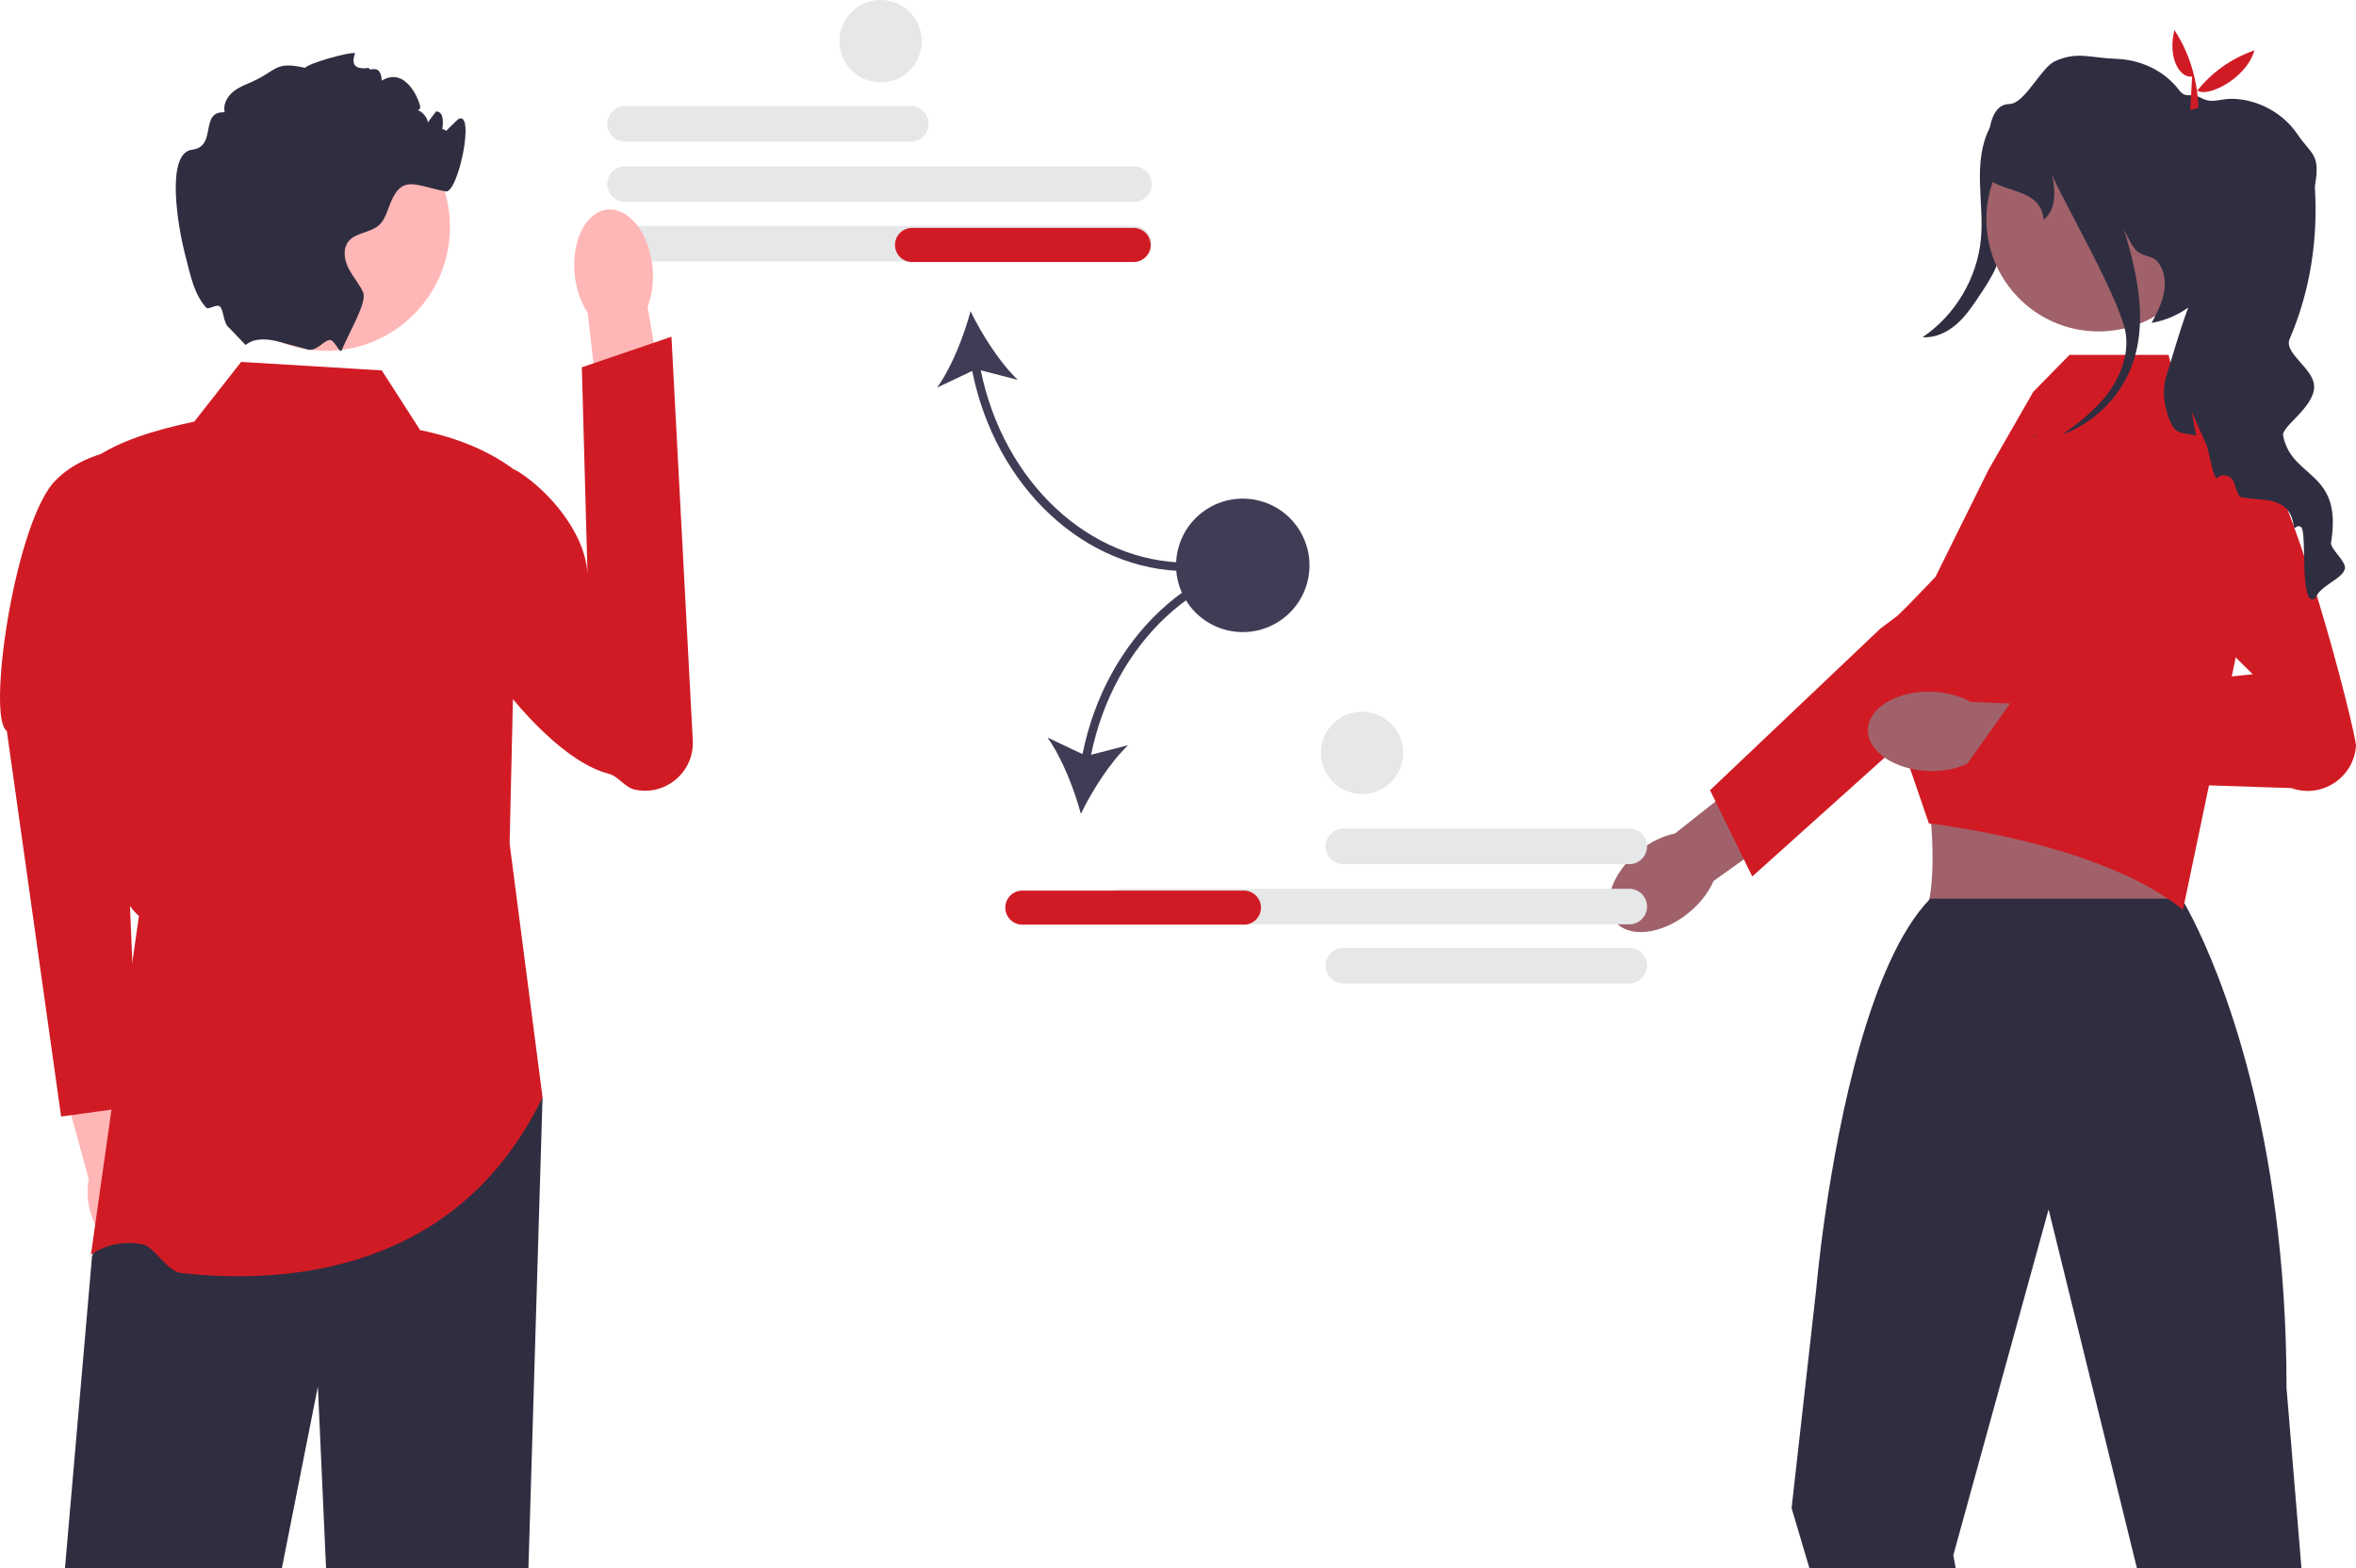 <svg width="936" height="623" viewBox="0 0 936 623" fill="none" xmlns="http://www.w3.org/2000/svg">
<g clip-path="url(#clip0_267_207)">
<path d="M361.88 56.284H248.32C244.425 56.284 241.255 53.113 241.255 49.216C241.255 45.319 244.425 42.149 248.32 42.149H361.88C365.775 42.149 368.945 45.319 368.945 49.216C368.945 53.113 365.775 56.284 361.88 56.284Z" fill="#E6E7E8"/>
<path d="M450.502 80.206H248.32C244.425 80.206 241.255 77.035 241.255 73.138C241.255 69.241 244.425 66.07 248.32 66.07H450.502C454.397 66.07 457.567 69.241 457.567 73.138C457.567 77.035 454.397 80.206 450.502 80.206Z" fill="#E6E7E8"/>
<path d="M450.502 103.912H248.32C244.425 103.912 241.255 100.741 241.255 96.844C241.255 92.947 244.425 89.776 248.32 89.776H450.502C454.397 89.776 457.567 92.947 457.567 96.844C457.567 100.741 454.397 103.912 450.502 103.912Z" fill="#E6E7E8"/>
<path d="M471.918 226.934V223.547C432.84 223.547 398.715 191.615 389.642 147.136L404.366 150.925C397.245 144.175 390.05 132.877 385.587 123.642C382.951 133.556 378.027 146.014 372.313 153.99L386.245 147.389C395.508 193.664 431.1 226.934 471.918 226.934V226.934Z" fill="#3F3D56"/>
<path d="M457.136 97.331C457.136 101.066 454.099 104.104 450.365 104.104H362.341C358.608 104.104 355.57 101.066 355.57 97.331C355.57 93.596 358.608 90.558 362.341 90.558H450.365C454.099 90.558 457.136 93.596 457.136 97.331Z" fill="#D11B24"/>
<path d="M60.777 474.628C59.437 469.96 57.142 465.979 54.41 463.139L44.485 417.877L22.849 423.179L35.247 468.522C34.432 472.358 34.595 476.938 35.935 481.606C38.996 492.269 47.039 499.35 53.899 497.424C60.759 495.497 63.838 485.291 60.777 474.628H60.777V474.628Z" fill="#FFB6B6"/>
<path d="M57.784 177.723C57.784 177.723 34.415 176.916 20.873 192.156C5.358 211.114 -5.247 285.401 2.714 290.403L24.284 443.622L55.043 439.394L47.149 255.554L57.784 177.723V177.723V177.723Z" fill="#D11B24"/>
<path d="M215.541 435.991L209.942 622.995H129.536L126.286 550.911L111.999 622.995H25.82L36.569 499.079L47.674 473.019L55.19 455.358L215.541 435.991Z" fill="#2F2E41"/>
<path d="M151.677 147.177L95.816 143.79L77.196 167.497C61.114 170.941 46.589 175.388 36.569 182.736C38.966 253.729 33.701 346.041 55.19 363.92L36.108 498.643C36.108 498.643 43.803 492.048 56.658 494.376C61.098 495.181 66.459 505.188 71.916 505.794C113.845 510.454 181.84 505.662 215.541 435.991L202.461 335.133L205.846 187.816C195.262 179.447 182.104 174.009 166.912 170.883L151.678 147.177V147.177H151.677Z" fill="#D11B24"/>
<path d="M259.22 105.964C259.826 111.835 259.056 117.356 257.284 121.782L266.589 177.342L240.03 180.998L233.45 124.244C230.811 120.273 228.93 115.027 228.324 109.156C226.939 95.745 232.733 84.158 241.265 83.277C249.796 82.395 257.835 92.553 259.22 105.964V105.964H259.22H259.22Z" fill="#FFB6B6"/>
<path d="M170.92 192.061C168.139 196.165 168.914 200.779 168.25 206.321C165.431 229.852 210.509 299.385 241.7 307.391C245.793 308.442 248.124 312.858 252.255 313.746H252.255C264.493 316.377 275.888 306.661 275.227 294.157L266.755 133.788L231.16 145.932L233.439 229.193C233.212 211.944 217.378 194.381 205.385 187.076C205.385 187.076 181.092 177.048 170.92 192.061L170.92 192.061Z" fill="#D11B24"/>
<path d="M129.544 139.408C156.719 139.408 178.749 117.372 178.749 90.188C178.749 63.004 156.719 40.968 129.544 40.968C102.369 40.968 80.339 63.004 80.339 90.188C80.339 117.372 102.369 139.408 129.544 139.408Z" fill="#FFB6B6"/>
<path d="M175.376 54.045C174.953 54.147 181.853 47.419 182.147 47.272C188.919 43.886 181.961 76.99 177.069 76.058C165.033 73.772 159.837 69.234 155.165 80.562C153.861 83.712 153.049 87.268 150.51 89.52C147.023 92.585 141.233 92.331 138.389 95.988C136.104 98.935 136.764 103.27 138.457 106.589C140.15 109.924 142.723 112.752 144.263 116.156C145.99 119.983 138.626 132.157 135.816 138.998V139.015L135.8 139.055C135.053 140.85 133.279 135.681 131.405 135.165C129.164 134.547 125.861 139.842 122.291 138.88C122.274 138.88 122.257 138.863 122.24 138.863C118.838 137.915 115.046 136.899 111.288 135.883H111.271C100.691 133.004 98.017 137.136 97.509 137.017L90.941 130.142C88.687 128.501 88.942 123.201 87.353 121.777C86.053 120.613 82.812 123.303 81.857 122.184C77.174 116.698 76.097 111.21 73.336 100.374C70.814 90.468 65.584 60.819 76.332 59.481C86.472 58.211 79.058 44.089 89.265 44.614C88.656 42.04 89.79 39.28 91.635 37.383C93.463 35.47 95.901 34.285 98.355 33.269C110.459 28.324 108.444 24.074 121.208 26.953C122.477 25.175 138.757 20.54 141.06 21.132C141.229 21.166 137.509 28.392 146.599 26.953C146.261 29.035 151.216 24.519 151.678 32.033C161.373 26.212 166.591 40.143 166.913 42.192C167.336 44.749 163.476 43.445 166.049 43.835C167.573 44.072 170.18 47.171 169.926 48.712C171.026 47.221 172.126 45.748 173.243 44.258C173.447 44.275 173.633 44.309 173.836 44.343C178.982 45.325 173.082 62.153 173.294 56.907C173.684 47.272 180.505 52.911 175.376 54.045H175.376V54.045Z" fill="#2F2E41"/>
<path d="M802.997 43.954C801.179 58.901 799.193 73.828 797.039 88.731C796.164 94.784 795.239 100.913 792.804 106.523C791.143 110.353 788.815 113.849 786.5 117.323C783.765 121.428 780.985 125.585 777.27 128.829C773.555 132.074 768.73 134.352 763.813 133.971C776.859 125.187 785.626 110.33 787.011 94.66C787.663 87.295 786.769 79.891 786.598 72.499C786.426 65.107 787.045 57.457 790.454 50.897C793.864 44.336 800.599 39.084 807.988 39.271L802.997 43.954H802.997V43.954Z" fill="#2F2E41"/>
<path d="M670.789 362.757C660.174 371.369 647.128 372.872 641.65 366.116C636.171 359.359 640.335 346.9 650.949 338.289C655.596 334.519 660.708 332.112 665.447 331.163L710.882 295.237L727.281 316.923L680.751 350.038C678.845 354.48 675.435 358.987 670.789 362.757H670.788L670.789 362.757L670.789 362.757Z" fill="#A0616A"/>
<path d="M679.37 313.985L747.069 249.728L753.84 244.648C753.84 244.648 792.702 206.775 802.765 205.908C807.027 205.541 811.289 206.604 814.88 208.937C820.681 212.7 823.685 218.893 823.685 225.136C823.685 230.352 821.584 235.593 817.286 239.453L755.307 295.111L728.941 318.786L696.15 348.24L692.816 341.448L681.544 318.432L679.37 313.985V313.985L679.37 313.985H679.37Z" fill="#D11B24"/>
<path d="M824.129 270.499L756.345 291.266C767.693 294.464 772.445 363.637 761.884 365.786C761.884 365.786 874.224 373.779 868.094 365.786C860.621 356.043 870.643 291.295 875.421 291.266L824.129 270.499V270.499Z" fill="#A0616A"/>
<path d="M914.325 623L908.4 551.475C908.4 525.889 906.742 502.776 904.084 482.168C893.436 399.45 866.741 357.05 866.741 357.05H766.868C766.733 357.203 766.597 357.321 766.462 357.474L766.445 357.491C742.882 382.264 730.626 444.56 725.175 482.168C722.585 500.067 721.536 512.377 721.536 512.377L711.769 599.209L718.827 623H776.94L776.026 617.903L813.419 482.168L813.876 480.509L814.283 482.168L848.95 623H914.325V623V623Z" fill="#2F2E41"/>
<path d="M768.915 229.238L790.019 186.622L807.801 155.662L822.182 141.002H861.536L865.2 155.662L887.183 167.878L894.958 228.96L867.256 361.486C834.283 334.61 766.32 327.166 766.32 327.166L755.308 295.111L748.03 256.495L747.15 251.877L768.915 229.238V229.238V229.238Z" fill="#D11B24"/>
<path d="M766.382 306.327C752.721 305.939 741.846 298.575 742.093 289.879C742.34 281.183 753.614 274.447 767.276 274.835C773.256 275.005 778.702 276.511 782.915 278.881L840.781 281.251L839.091 308.391L782.226 303.174C777.885 305.301 772.362 306.497 766.382 306.327V306.327L766.382 306.327V306.327Z" fill="#A0616A"/>
<path d="M840.384 213.691L894.97 267.901L799.891 277.64L777.795 308.73L910.319 313.125C922.276 317.385 935.012 309.119 935.996 296.46V296.46C936.328 292.186 909.103 183.734 892.621 173.665C873.303 161.865 840.384 213.691 840.384 213.691L851.166 195.736L840.384 213.691V213.691Z" fill="#D11B24"/>
<path d="M878.303 87.811C878.699 63.188 859.067 42.905 834.451 42.508C809.836 42.111 789.56 61.75 789.163 86.373C788.766 110.996 808.399 131.278 833.014 131.675C857.629 132.072 877.906 112.433 878.303 87.811Z" fill="#A0616A"/>
<path d="M931.582 226.022C930.465 230.255 921.764 232.439 919.733 237.875C913.266 241.566 916.77 211.408 914.163 209.427C912.149 207.92 911.607 211.561 911.15 208.428C909.424 196.677 898.133 199.301 889.771 197.405C888.823 195.559 888.095 193.764 887.621 192.02C886.775 188.871 882.915 187.77 880.63 190.09C879.597 189.175 878.852 185.941 878.125 182.707C877.6 180.353 877.075 178 876.466 176.51L870.643 163.369L872.521 173.157C868.713 171.785 864.87 173.208 862.653 168.5C859.809 162.455 858.675 155.377 860.74 149.027C862.619 143.27 865.784 131.739 869.356 122.188C865.31 125.118 860.452 127.251 854.815 128.318C856.813 124.525 858.844 120.664 859.69 116.448C860.52 112.232 860.012 107.541 857.337 104.189C855.137 101.429 851.887 102.123 849.144 99.904C847.011 98.177 845.166 93.758 843.88 91.336C849.364 109.573 853.512 128.945 846.537 146.352C841.713 158.408 831.556 168.212 819.369 172.666C825.852 168.026 832.183 163.082 837.041 156.783C842.238 150.026 845.623 141.492 844.591 133.025C842.966 119.733 818.319 77.688 815.289 69.425C816.948 77.502 816.305 83.801 811.937 87.273C810.803 75.555 798.04 76.622 791.082 71.931C791.082 71.931 785.699 41.503 798.328 41.316C804.421 41.232 810.803 26.906 816.338 24.349C825.175 20.269 830.592 23.046 840.393 23.351C850.177 23.638 859.572 27.855 865.547 35.593C868.679 39.64 869.83 36.423 874.536 38.946C879.005 41.333 882.018 39.115 887.079 39.267C897.219 39.538 907.054 44.957 912.742 53.339C918.429 61.737 921.933 60.959 919.682 73.946C919.648 74.099 919.648 74.403 919.682 74.861C920.918 95.316 917.752 115.822 909.644 134.651C907.139 140.442 919.393 146.419 919.376 153.65C919.359 162.048 905.835 169.702 907.088 173.292C910.677 190.581 930.837 186.737 926.081 215.676C925.691 218.029 932.327 223.194 931.582 226.022V226.022Z" fill="#2F2E41"/>
<path d="M808.09 173.073C808.463 172.955 808.835 172.819 809.208 172.667C808.734 173.006 808.277 173.327 807.803 173.666L808.09 173.073H808.09Z" fill="#2F2E41"/>
<path d="M870.879 30.412C866.03 31.133 861.104 23.085 863.857 11.925C869.857 21.102 872.923 31.433 873.406 42.781L870.172 43.783L870.879 30.412V30.412Z" fill="#D11B24"/>
<path d="M895.653 19.995C892.344 31.724 875.54 39.574 872.571 35.492L872.232 42.486L870.154 39.813C876.181 30.848 884.396 23.971 895.653 19.995H895.653V19.995Z" fill="#D11B24"/>
<path d="M526.655 336.279C526.655 332.382 529.825 329.211 533.721 329.211H647.28C651.176 329.211 654.345 332.382 654.345 336.279C654.345 340.176 651.176 343.347 647.28 343.347H533.721C529.825 343.347 526.655 340.176 526.655 336.279Z" fill="#E6E7E8"/>
<path d="M526.655 383.691C526.655 379.794 529.825 376.624 533.721 376.624H647.28C651.176 376.624 654.345 379.794 654.345 383.691C654.345 387.588 651.176 390.759 647.28 390.759H533.721C529.825 390.759 526.655 387.588 526.655 383.691Z" fill="#E6E7E8"/>
<path d="M445.099 367.268C441.203 367.268 438.033 364.098 438.033 360.201C438.033 356.304 441.203 353.133 445.099 353.133H647.28C651.176 353.133 654.345 356.304 654.345 360.201C654.345 364.098 651.176 367.268 647.28 367.268H445.099Z" fill="#E6E7E8"/>
<path d="M430.068 299.624L416.137 293.023C421.851 301 426.774 313.458 429.41 323.371C433.873 314.137 441.068 302.838 448.189 296.089L433.466 299.878C442.538 255.398 476.663 223.466 515.741 223.466V220.08C474.924 220.08 439.332 253.349 430.068 299.624Z" fill="#3F3D56"/>
<path d="M494.189 367.397H406.165C402.431 367.397 399.394 364.358 399.394 360.624C399.394 356.889 402.431 353.851 406.165 353.851H494.189C497.922 353.851 500.96 356.889 500.96 360.624C500.96 364.358 497.922 367.397 494.189 367.397Z" fill="#D11B24"/>
<path d="M519.897 228.876C522.241 214.422 512.429 200.804 497.98 198.458C483.531 196.113 469.917 205.928 467.573 220.382C465.228 234.835 475.04 248.454 489.489 250.799C503.938 253.145 517.552 243.329 519.897 228.876Z" fill="#3F3D56"/>
<path d="M349.85 32.706C358.878 32.706 366.197 25.384 366.197 16.353C366.197 7.321 358.878 0 349.85 0C340.821 0 333.502 7.321 333.502 16.353C333.502 25.384 340.821 32.706 349.85 32.706Z" fill="#E6E7E8"/>
<path d="M541.133 315.487C550.161 315.487 557.481 308.165 557.481 299.134C557.481 290.103 550.161 282.781 541.133 282.781C532.104 282.781 524.785 290.103 524.785 299.134C524.785 308.165 532.104 315.487 541.133 315.487Z" fill="#E6E7E8"/>
</g>
<defs>
<clipPath id="clip0_267_207">
<rect width="936" height="623" fill="white"/>
</clipPath>
</defs>
</svg>
